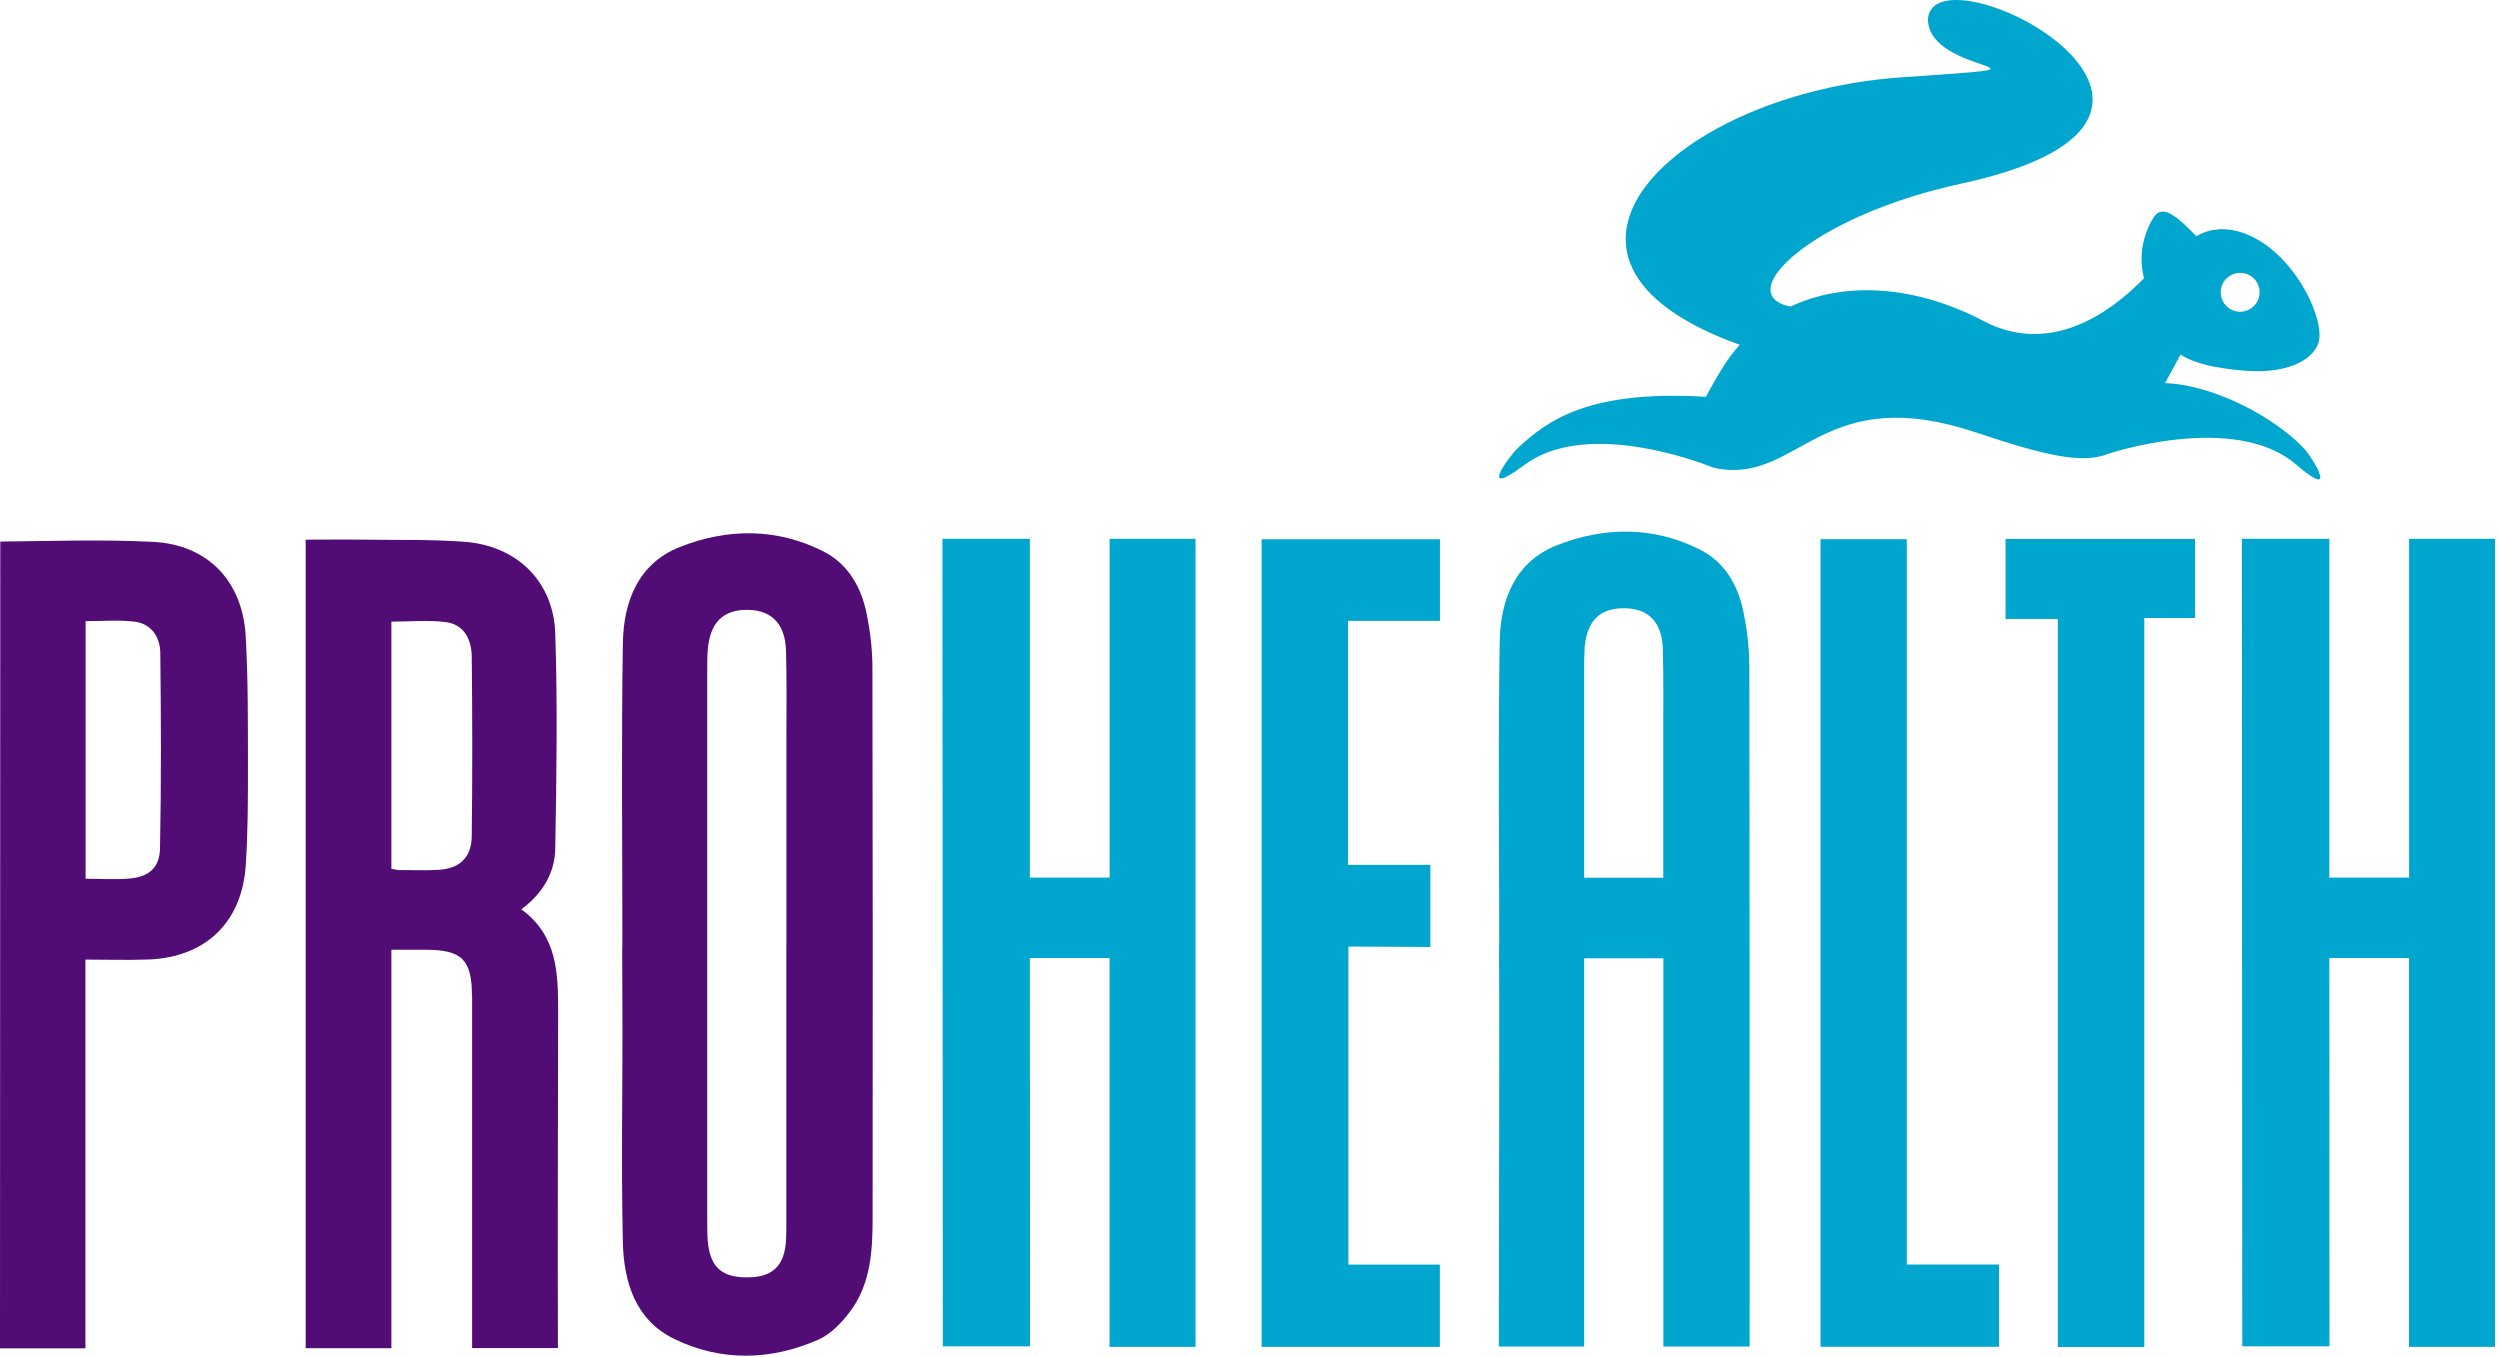 <svg width="140" height="76" viewBox="0 0 140 76" fill="none" xmlns="http://www.w3.org/2000/svg">
<path d="M128.951 25.041C127.503 23.507 124.162 21.576 121.245 21.453C121.507 20.965 121.792 20.434 122.108 19.855C122.945 20.396 124.13 20.606 125.471 20.74C127.937 20.992 129.493 20.23 129.831 19.206C130.27 17.881 128.318 13.741 125.299 12.947C124.409 12.717 123.631 12.856 122.988 13.226C121.893 12.079 121.271 11.633 120.799 11.95C120.563 12.111 119.561 13.725 120.065 15.581C118.209 17.49 114.841 19.951 111.076 17.978C107.258 15.977 103.322 15.731 100.27 17.168C96.881 16.503 101.472 12.089 109.811 10.287C127.197 6.528 108.454 -3.141 107.966 1.02C107.88 4.308 116.809 3.616 106.502 4.329C93.803 5.209 84.112 14.546 97.428 19.308C97.09 19.689 96.774 20.091 96.495 20.547C96.146 21.104 95.819 21.673 95.535 22.22C88.96 21.828 86.675 23.544 85.034 25.057C84.444 25.604 82.76 27.985 85.356 26.044C88.525 23.673 94.108 25.502 95.562 26.038C95.605 26.06 95.663 26.076 95.717 26.097C95.841 26.145 95.921 26.178 95.921 26.178H95.926C96.093 26.221 96.275 26.258 96.484 26.285C100.849 26.8 102.185 21.383 110.664 24.22C114.578 25.529 116.606 25.985 118.032 25.422C118.032 25.422 125.111 23.035 128.581 26.012C131.037 28.124 129.52 25.636 128.967 25.046L128.951 25.041ZM125.449 15.28C126.05 15.28 126.538 15.768 126.538 16.369C126.538 16.97 126.05 17.458 125.449 17.458C124.848 17.458 124.36 16.97 124.36 16.369C124.36 15.768 124.848 15.28 125.449 15.28Z" fill="#00A6CE"/>
<path fill-rule="evenodd" clip-rule="evenodd" d="M34.853 52.847C34.853 47.238 34.794 41.628 34.88 36.024C34.918 33.707 35.727 31.562 38.066 30.634C40.726 29.578 43.498 29.556 46.115 30.881C47.499 31.583 48.234 32.892 48.534 34.377C48.733 35.348 48.85 36.351 48.856 37.343C48.877 47.624 48.877 57.91 48.867 68.191C48.867 70.041 48.765 71.907 47.596 73.457C47.124 74.084 46.507 74.728 45.81 75.028C43.15 76.192 40.388 76.256 37.765 74.985C35.588 73.929 34.934 71.805 34.88 69.574C34.778 65.059 34.88 60.538 34.853 56.022C34.853 54.96 34.832 52.842 34.853 52.842V52.847ZM44.04 52.912C44.04 49.05 44.04 45.189 44.04 41.328C44.04 39.708 44.061 38.089 44.019 36.469C43.981 34.962 43.236 34.179 41.906 34.152C40.495 34.125 39.755 34.855 39.632 36.41C39.605 36.78 39.605 37.155 39.605 37.531C39.605 47.774 39.605 58.017 39.605 68.26C39.605 68.662 39.605 69.07 39.632 69.472C39.755 70.969 40.425 71.564 41.938 71.532C43.294 71.505 43.938 70.861 44.019 69.435C44.04 69.032 44.035 68.625 44.035 68.223C44.035 63.117 44.035 58.012 44.035 52.906L44.04 52.912Z" fill="#510C76"/>
<path fill-rule="evenodd" clip-rule="evenodd" d="M0.016 30.328C2.746 30.302 5.76 30.2 8.581 30.345C11.616 30.5 13.573 32.522 13.756 35.584C13.901 38.04 13.879 40.502 13.885 42.963C13.885 44.797 13.885 46.642 13.761 48.471C13.541 51.667 11.503 53.609 8.312 53.732C7.17 53.775 6.023 53.737 4.784 53.737V75.505H0C0 60.447 0.016 45.409 0.016 30.328ZM4.8 49.211C5.685 49.211 6.462 49.265 7.229 49.2C8.334 49.109 8.94 48.605 8.961 47.495C9.031 43.854 9.02 40.212 8.977 36.576C8.967 35.67 8.479 34.914 7.492 34.806C6.618 34.71 5.717 34.785 4.794 34.785V49.217L4.8 49.211Z" fill="#510C76"/>
<path fill-rule="evenodd" clip-rule="evenodd" d="M120.081 75.43H115.238V34.661H112.31V30.183H122.923V34.608H120.081V75.43Z" fill="#00A6CE"/>
<path fill-rule="evenodd" clip-rule="evenodd" d="M26.439 55.77C26.439 61.326 26.439 69.414 26.439 75.49H31.244C31.223 69.66 31.249 61.932 31.255 56.671C31.255 54.526 31.228 52.403 29.195 50.922C30.402 50.021 31.072 48.874 31.094 47.517C31.164 43.5 31.228 39.478 31.094 35.466C30.997 32.549 28.933 30.559 26.01 30.34C24.149 30.2 22.277 30.248 20.406 30.221C19.322 30.205 18.244 30.221 17.118 30.221V75.501H21.918V53.185C22.631 53.185 23.221 53.185 23.811 53.185C25.87 53.185 26.428 53.733 26.428 55.776L26.439 55.77ZM22.374 48.724C22.256 48.724 22.138 48.691 21.918 48.654V34.812C22.964 34.812 23.983 34.71 24.975 34.839C25.999 34.973 26.407 35.826 26.417 36.754C26.455 40.116 26.46 43.479 26.417 46.836C26.401 48.042 25.726 48.648 24.53 48.713C23.816 48.75 23.098 48.724 22.384 48.724H22.374Z" fill="#510C76"/>
<path fill-rule="evenodd" clip-rule="evenodd" d="M75.515 53.008C76.341 53.008 78.384 53.025 80.1 53.03V48.434H75.488V34.769C76.502 34.769 78.819 34.769 80.637 34.769V30.2H70.651V75.425H80.631V70.819H75.51V53.014L75.515 53.008Z" fill="#00A6CE"/>
<path fill-rule="evenodd" clip-rule="evenodd" d="M97.959 37.252C97.959 36.266 97.835 35.257 97.637 34.287C97.337 32.796 96.602 31.492 95.218 30.79C92.601 29.46 89.829 29.487 87.168 30.543C84.83 31.471 84.02 33.616 83.983 35.933C83.892 41.543 83.956 47.152 83.956 52.756C83.935 52.756 83.956 54.875 83.956 55.937C83.967 58.527 83.94 67.429 83.935 75.404H88.713C88.713 68.7 88.713 60.779 88.713 53.663H93.148C93.148 57.588 93.148 67.274 93.148 75.404H97.98C97.98 62.383 97.98 44.739 97.964 37.258L97.959 37.252ZM88.734 36.319C88.858 34.758 89.593 34.035 91.008 34.061C92.338 34.088 93.084 34.866 93.121 36.378C93.159 37.998 93.143 39.617 93.143 41.237C93.143 43.875 93.143 46.514 93.143 49.153H88.713C88.713 44.358 88.713 40.202 88.713 37.445C88.713 37.07 88.713 36.7 88.74 36.325L88.734 36.319Z" fill="#00A6CE"/>
<path fill-rule="evenodd" clip-rule="evenodd" d="M66.955 30.173H62.139V49.147H57.672V30.173H52.776C52.787 46.98 52.797 66.973 52.797 75.393H57.683C57.683 70.958 57.672 62.806 57.672 53.647H62.134V75.425H66.95V74.272C66.95 65.912 66.95 46.192 66.95 30.173H66.955Z" fill="#00A6CE"/>
<path fill-rule="evenodd" clip-rule="evenodd" d="M139.725 30.173H134.909V49.147H130.442V30.173H125.545C125.556 46.98 125.567 66.973 125.567 75.393H130.452C130.452 70.958 130.442 62.806 130.442 53.647H134.904V75.425H139.72V74.272C139.72 65.912 139.72 46.192 139.72 30.173H139.725Z" fill="#00A6CE"/>
<path fill-rule="evenodd" clip-rule="evenodd" d="M106.824 70.808H106.781V30.195H101.949V75.42H111.945V70.814H106.824V70.808Z" fill="#00A6CE"/>
</svg>
